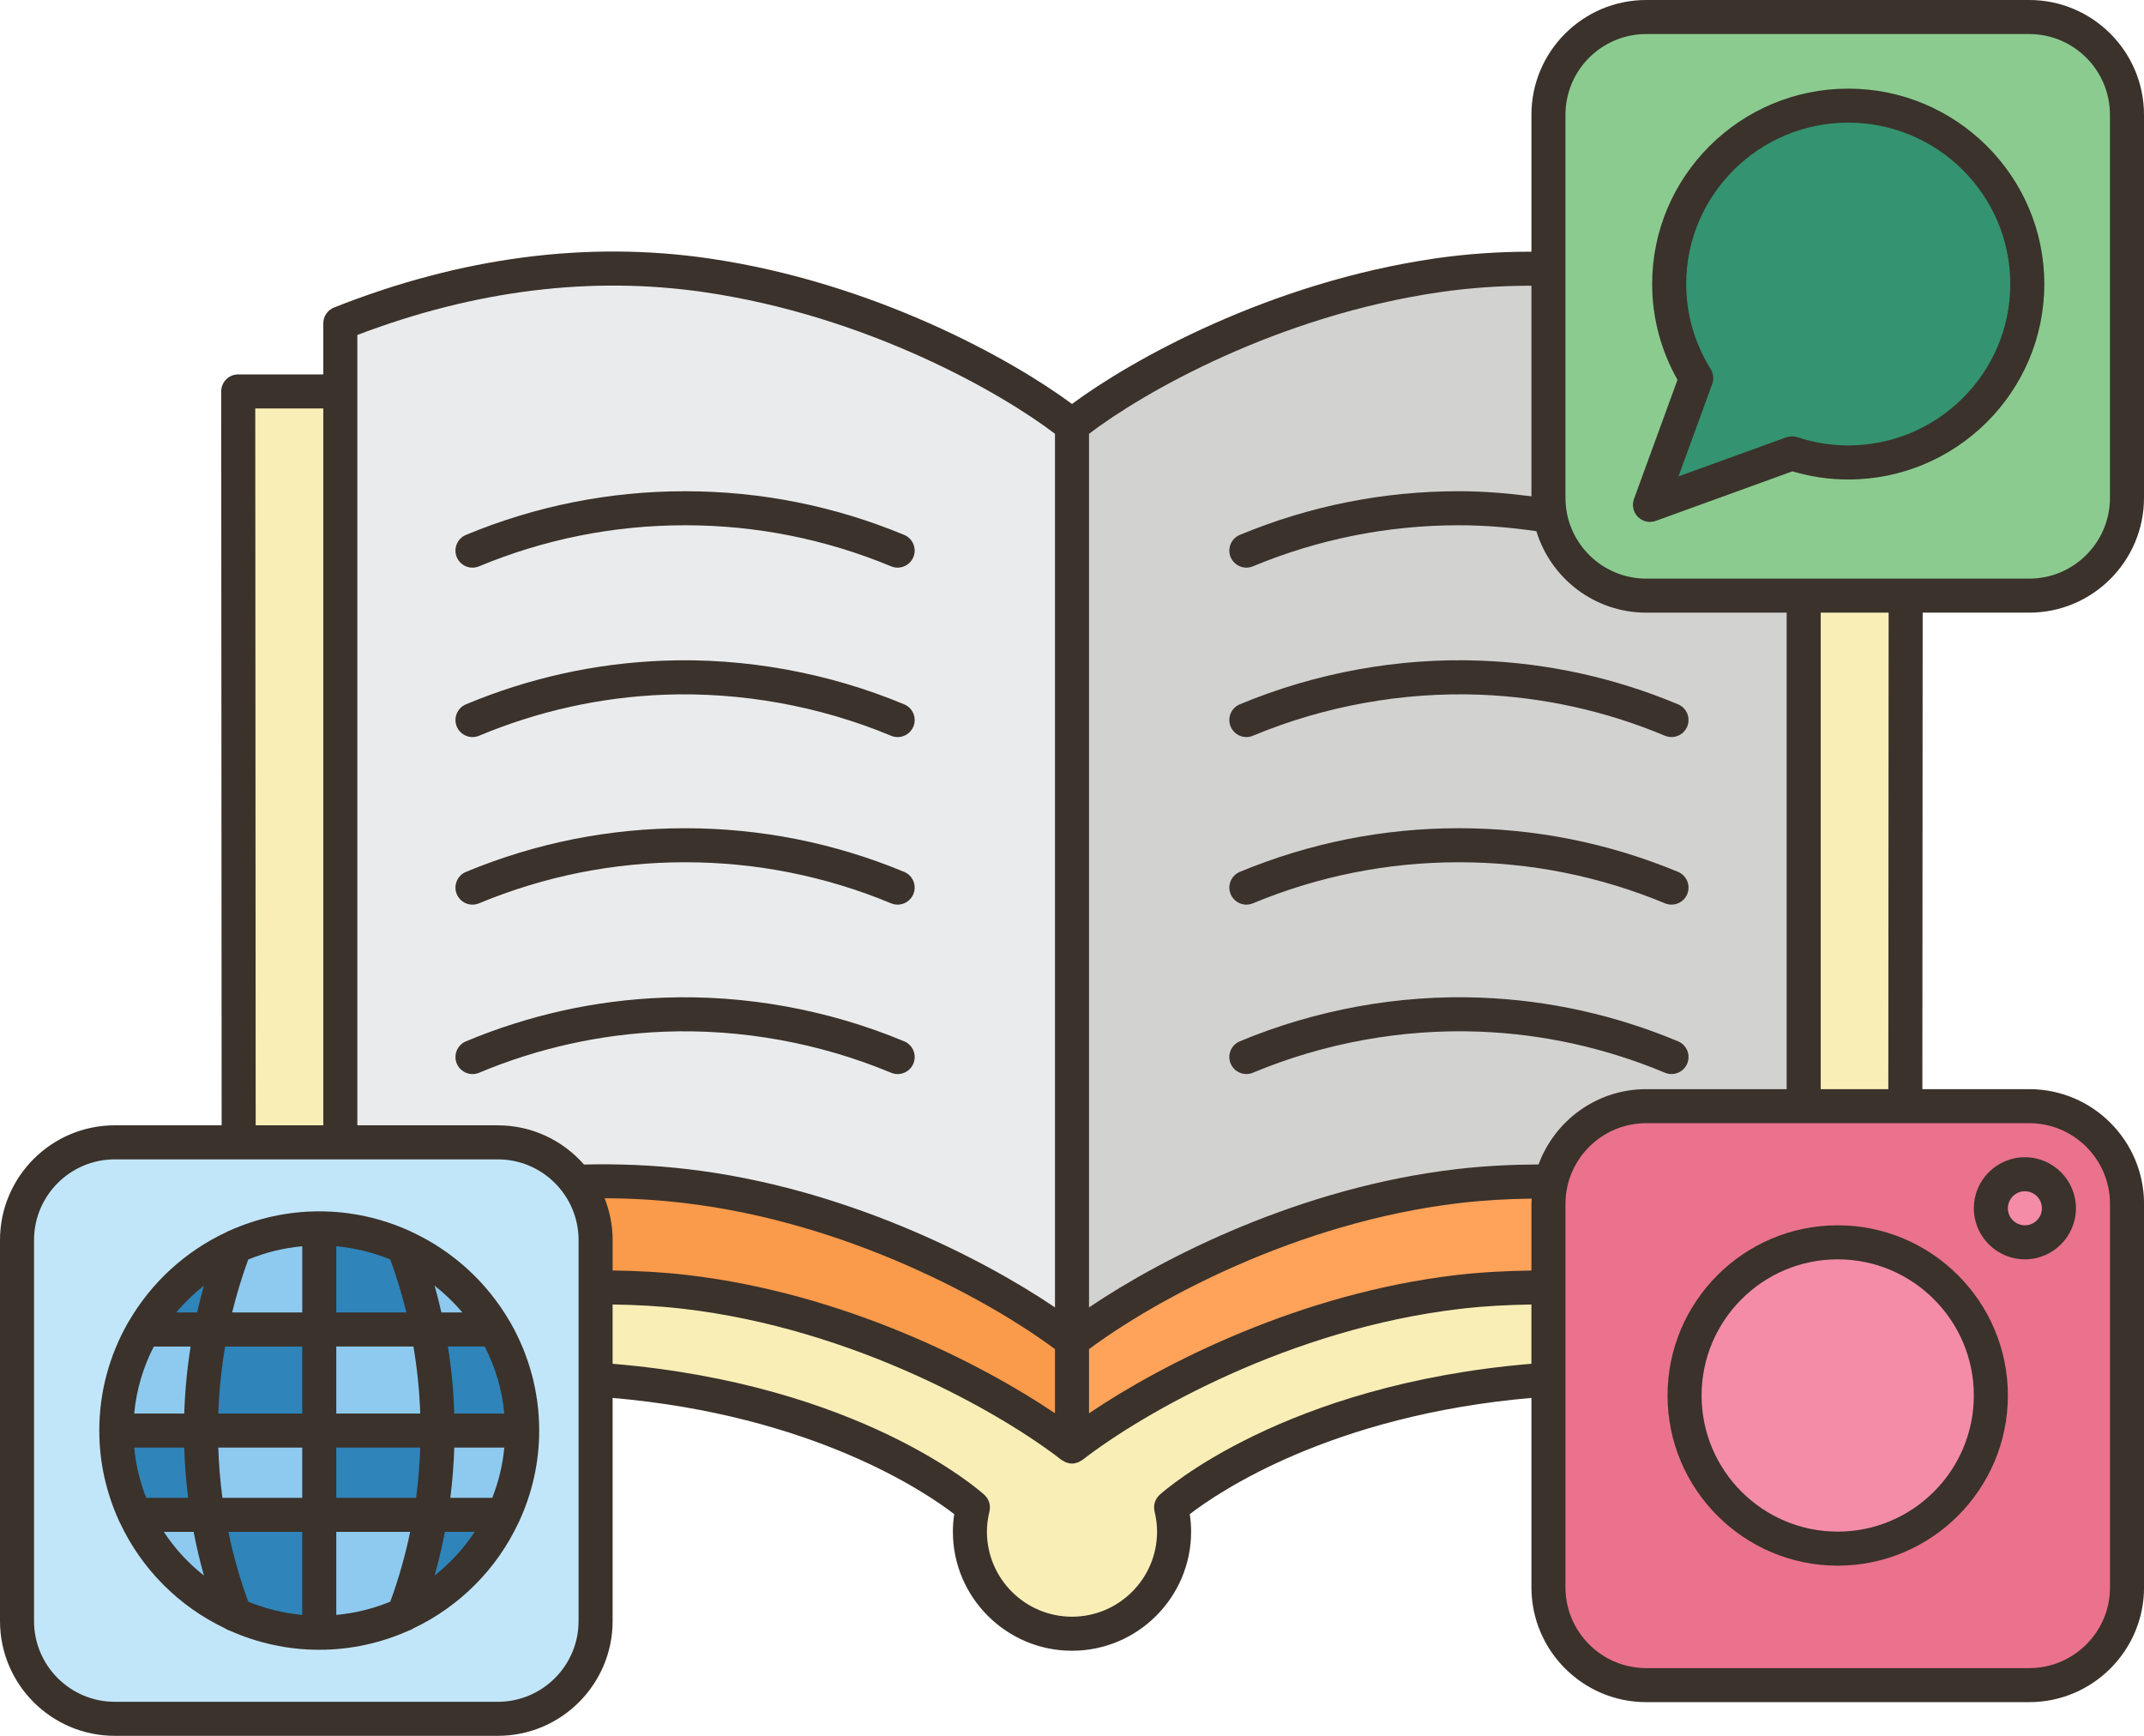 <?xml version="1.0" encoding="UTF-8"?><svg xmlns="http://www.w3.org/2000/svg" xmlns:xlink="http://www.w3.org/1999/xlink" height="102.0" preserveAspectRatio="xMidYMid meet" version="1.0" viewBox="0.0 0.0 126.0 102.0" width="126.0" zoomAndPan="magnify"><g><g><g><g><g><path d="M119.26,35c3.17,0,5.74-2.57,5.74-5.74V6.74c0-3.17-2.57-5.74-5.74-5.74H96.74 C93.57,1,91,3.57,91,6.74v9.05c-2.05-0.05-4.23,0.05-6.51,0.39C74.27,17.66,65.88,22.68,63,25 c-2.88-2.32-11.27-7.34-21.49-8.82C31.55,14.73,23.44,17.63,20,19v4h-6l0.03,44.13H6.74C3.57,67.13,1,69.7,1,72.87v22.39 C1,98.43,3.57,101,6.74,101h22.52c3.17,0,5.74-2.57,5.74-5.74V81.05c15,1,22.18,7.53,22.18,7.53C57.07,89.03,57,89.51,57,90 c0,3.31,2.69,6,6,6c3.31,0,6-2.69,6-6c0-0.49-0.07-0.97-0.18-1.42c0,0,7.18-6.53,22.18-7.53v12.23c0,3.17,2.57,5.74,5.74,5.74 h22.52c3.17,0,5.74-2.57,5.74-5.74V70.74c0-3.17-2.57-5.74-5.74-5.74h-7.29l0.02-30H119.26z" fill="#f9eeb6"/></g><g><path d="M91,29.26c0,3.17,2.57,5.74,5.74,5.74H106v30h-9.26c-2.73,0-5.01,1.9-5.58,4.45L91,69.41 c-1.67-0.01-3.43,0.07-5.26,0.28C74.96,70.94,66.09,76.38,63,78.78V25c2.88-2.32,11.27-7.34,21.49-8.82 c2.28-0.34,4.46-0.44,6.51-0.39V29.26z" fill="#d2d2d1"/></g><g><path d="M63,25v53.78c-3.09-2.4-11.96-7.84-22.74-9.09c-2.25-0.26-4.38-0.33-6.37-0.25l-0.02,0.02 c-1.04-1.41-2.72-2.33-4.61-2.33H20V67V23v-4c3.44-1.37,11.55-4.27,21.51-2.82C51.73,17.66,60.12,22.68,63,25z" fill="#eaebec"/></g><g><circle cx="108" cy="82" fill="#f48ca7" r="9"/></g><g><circle cx="119" cy="71" fill="#f48ca7" r="2"/></g><g><path d="M125,70.74v22.54c0,3.17-2.57,5.74-5.74,5.74H96.74c-3.17,0-5.74-2.57-5.74-5.74V81.05v-5.42 v-4.89c0-0.44,0.05-0.88,0.16-1.29C91.73,66.9,94.01,65,96.74,65H106h5.97h7.29C122.43,65,125,67.57,125,70.74z M121,71 c0-1.1-0.9-2-2-2s-2,0.9-2,2s0.9,2,2,2S121,72.1,121,71z M117,82c0-4.97-4.03-9-9-9s-9,4.03-9,9s4.03,9,9,9S117,86.97,117,82z" fill="#ea728c"/></g><g><path d="M63,78.78V85c-3.09-2.4-11.96-7.84-22.74-9.09c-1.83-0.21-3.59-0.29-5.26-0.28v-2.76 c0-1.28-0.42-2.46-1.13-3.41l0.02-0.02c1.99-0.08,4.12-0.01,6.37,0.25C51.04,70.94,59.91,76.38,63,78.78z" fill="#fa9a4b"/></g><g><path d="M63,85v-6.22c3.09-2.4,11.96-7.84,22.74-9.09c1.83-0.21,3.59-0.29,5.26-0.28l0.16,0.04 C91.05,69.86,91,70.3,91,70.74v4.89c-1.67-0.01-3.43,0.07-5.26,0.28C74.96,77.16,66.09,82.6,63,85z" fill="#ffa25a"/></g><g><path d="M25.72,84.06h4.97c0,1.77-0.39,3.45-1.08,4.95h-4.3C25.56,87.52,25.72,85.87,25.72,84.06z" fill="#8ecaef"/></g><g><path d="M29.09,78.12h-3.95c-0.4-1.98-0.94-3.63-1.41-4.86C25.98,74.28,27.86,75.99,29.09,78.12z" fill="#8ecaef"/></g><g><path d="M25.72,84.06h-6.96v-5.94h6.38C25.48,79.85,25.72,81.85,25.72,84.06z" fill="#8ecaef"/></g><g><path d="M18.76,72.18v5.94h-6.37c0.4-1.98,0.94-3.63,1.4-4.86C15.3,72.57,16.99,72.18,18.76,72.18z" fill="#8ecaef"/></g><g><path d="M8.44,78.12h3.95c-0.34,1.73-0.58,3.73-0.58,5.94H6.84C6.84,81.9,7.42,79.87,8.44,78.12z" fill="#8ecaef"/></g><g><path d="M12.22,89.01c0.4,2.44,1.03,4.42,1.57,5.85c-2.59-1.18-4.68-3.27-5.86-5.85H12.22z" fill="#8ecaef"/></g><g><path d="M18.76,84.06v4.95h-6.54c-0.25-1.49-0.41-3.14-0.41-4.95H18.76z" fill="#8ecaef"/></g><g><path d="M18.76,89.01h6.55c-0.4,2.44-1.03,4.42-1.58,5.85v0.01c-1.51,0.69-3.2,1.07-4.97,1.07V89.01z" fill="#8ecaef"/></g><g><path d="M13.79,73.26c-0.46,1.23-1,2.88-1.4,4.86H8.44C9.67,76,11.54,74.29,13.79,73.26z" fill="#2f84b9"/></g><g><path d="M25.14,78.12h-6.38v-5.94c1.77,0,3.46,0.38,4.97,1.08C24.2,74.49,24.74,76.14,25.14,78.12z" fill="#2f84b9"/></g><g><path d="M30.69,84.06h-4.97c0-2.21-0.24-4.21-0.58-5.94h3.95C30.11,79.87,30.69,81.9,30.69,84.06z" fill="#2f84b9"/></g><g><path d="M18.76,78.12v5.94h-6.95c0-2.21,0.24-4.21,0.58-5.94H18.76z" fill="#2f84b9"/></g><g><path d="M6.84,84.06h4.97c0,1.81,0.16,3.46,0.41,4.95H7.93C7.23,87.51,6.84,85.83,6.84,84.06z" fill="#2f84b9"/></g><g><path d="M18.76,89.01v6.93c-1.77,0-3.46-0.39-4.97-1.08c-0.54-1.43-1.17-3.41-1.57-5.85H18.76z" fill="#2f84b9"/></g><g><path d="M18.76,84.06h6.96c0,1.81-0.16,3.46-0.41,4.95h-6.55V84.06z" fill="#2f84b9"/></g><g><path d="M25.31,89.01h4.3c-1.19,2.59-3.29,4.67-5.88,5.85C24.28,93.43,24.91,91.45,25.31,89.01z" fill="#2f84b9"/></g><g><path d="M7.93,89.01c1.18,2.58,3.27,4.67,5.86,5.85c1.51,0.69,3.2,1.08,4.97,1.08s3.46-0.38,4.97-1.07 v-0.01c2.59-1.18,4.69-3.26,5.88-5.85c0.69-1.5,1.08-3.18,1.08-4.95c0-2.16-0.58-4.19-1.6-5.94c-1.23-2.13-3.11-3.84-5.36-4.86 c-1.51-0.7-3.2-1.08-4.97-1.08s-3.46,0.39-4.97,1.08c-2.25,1.03-4.12,2.74-5.35,4.86c-1.02,1.75-1.6,3.78-1.6,5.94 C6.84,85.83,7.23,87.51,7.93,89.01z M35,81.05v14.21c0,3.17-2.57,5.74-5.74,5.74H6.74C3.57,101,1,98.43,1,95.26V72.87 c0-3.17,2.57-5.74,5.74-5.74h7.29H20h9.26c1.89,0,3.57,0.92,4.61,2.33c0.71,0.95,1.13,2.13,1.13,3.41v2.76V81.05z" fill="#c2e6f9"/></g><g><path d="M108.62,6.21c5.81,0,10.52,4.69,10.52,10.48s-4.71,10.49-10.52,10.49 c-1.16,0-2.27-0.2-3.31-0.54l-8.34,3.03l2.72-7.45c-1.01-1.61-1.6-3.5-1.6-5.53C98.09,10.9,102.81,6.21,108.62,6.21z" fill="#349370"/></g><g><path d="M125,6.74v22.52c0,3.17-2.57,5.74-5.74,5.74h-7.27H106h-9.26C93.57,35,91,32.43,91,29.26V15.79 V6.74C91,3.57,93.57,1,96.74,1h22.52C122.43,1,125,3.57,125,6.74z M119.14,16.69c0-5.79-4.71-10.48-10.52-10.48 c-5.81,0-10.53,4.69-10.53,10.48c0,2.03,0.59,3.92,1.6,5.53l-2.72,7.45l8.34-3.03c1.04,0.34,2.15,0.54,3.31,0.54 C114.43,27.18,119.14,22.48,119.14,16.69z" fill="#8bcb8f"/></g></g></g></g><g fill="#3a322b"><path d="M28.152,33.278c3.855-1.601,7.93-2.413,12.108-2.413s8.253,0.812,12.109,2.413 c0.126,0.052,0.256,0.077,0.384,0.077c0.392,0,0.764-0.232,0.924-0.617c0.212-0.51-0.03-1.095-0.54-1.307 c-4.102-1.702-8.435-2.565-12.877-2.565c-4.443,0-8.775,0.863-12.876,2.566c-0.51,0.211-0.752,0.797-0.54,1.307 C27.058,33.249,27.641,33.491,28.152,33.278z" fill="inherit"/><path d="M53.139,41.388c-4.468-1.863-9.374-2.751-14.165-2.565c-3.989,0.153-7.889,1.016-11.591,2.565 c-0.51,0.213-0.75,0.799-0.537,1.308c0.215,0.511,0.801,0.75,1.309,0.537c3.481-1.456,7.147-2.268,10.896-2.412 c4.515-0.165,9.116,0.661,13.319,2.413c0.126,0.053,0.256,0.078,0.385,0.078c0.392,0,0.763-0.232,0.923-0.616 C53.89,42.186,53.648,41.6,53.139,41.388z" fill="inherit"/><path d="M28.152,53.08c3.855-1.601,7.93-2.413,12.108-2.413s8.253,0.812,12.109,2.413 c0.126,0.052,0.256,0.077,0.384,0.077c0.392,0,0.764-0.232,0.924-0.617c0.212-0.51-0.03-1.095-0.54-1.307 c-4.102-1.702-8.435-2.565-12.877-2.565c-4.443,0-8.775,0.863-12.876,2.566c-0.51,0.211-0.752,0.797-0.54,1.307 C27.058,53.05,27.641,53.293,28.152,53.08z" fill="inherit"/><path d="M53.139,61.19c-4.467-1.864-9.371-2.75-14.165-2.565c-3.989,0.153-7.889,1.017-11.591,2.566 c-0.51,0.213-0.75,0.799-0.537,1.308c0.215,0.51,0.801,0.75,1.309,0.537c3.481-1.456,7.147-2.268,10.896-2.413 c4.508-0.173,9.116,0.661,13.319,2.413c0.126,0.053,0.256,0.078,0.385,0.078c0.391,0,0.763-0.231,0.923-0.616 C53.89,61.988,53.648,61.402,53.139,61.19z" fill="inherit"/><path d="M119.258,64h-6.283l0.018-28h6.262c3.72,0,6.745-3.025,6.745-6.745V6.745 C126,3.025,122.975,0,119.255,0h-22.51C93.025,0,90,3.025,90,6.745v8.045c-1.901-0.002-3.8,0.126-5.653,0.396 C74.609,16.602,66.494,21.146,63,23.738c-3.493-2.592-11.608-7.137-21.346-8.553c-7.162-1.042-14.57-0.07-22.022,2.885 C19.25,18.222,19,18.59,19,19v3h-5c-0.266,0-0.52,0.105-0.707,0.293C13.105,22.481,13,22.735,13,23l0.026,43.125H6.745 C3.025,66.126,0,69.151,0,72.871v22.385C0,98.975,3.025,102,6.745,102h22.513c3.72,0,6.745-3.025,6.745-6.745V82.143 c11.767,1.024,18.404,5.54,20.077,6.831C56.026,89.319,56,89.663,56,90c0,3.86,3.141,7,7,7s7-3.14,7-7 c0-0.336-0.026-0.68-0.079-1.026c1.673-1.292,8.311-5.808,20.079-6.832v11.133c0,3.719,3.025,6.745,6.745,6.745h22.513 c3.72,0,6.745-3.026,6.745-6.745v-22.53C126.003,67.025,122.978,64,119.258,64z M110.974,64H107V36h3.992L110.974,64z M92,6.745 C92,4.128,94.129,2,96.745,2h22.51C121.871,2,124,4.128,124,6.745v22.511c0,2.616-2.129,4.745-4.745,4.745h-7.261h-0.001H96.745 C94.129,34,92,31.872,92,29.255V6.745z M84.634,17.165c1.76-0.256,3.562-0.376,5.366-0.376v12.375 c-1.416-0.181-2.842-0.299-4.261-0.299c-4.443,0-8.775,0.863-12.876,2.566c-0.51,0.211-0.752,0.797-0.54,1.307 c0.16,0.385,0.532,0.617,0.924,0.617c0.128,0,0.258-0.025,0.384-0.077c3.855-1.601,7.93-2.413,12.108-2.413 c1.517,0,3.044,0.129,4.553,0.348C91.133,33.98,93.707,36,96.745,36H105v28h-8.255c-2.903,0-5.376,1.847-6.325,4.424 c-1.602,0.009-3.21,0.089-4.796,0.273C76.446,69.763,68.353,73.885,64,76.825V25.492C67.185,23.061,75.068,18.556,84.634,17.165z M35.532,70.41c1.54,0.005,3.088,0.096,4.614,0.273C49.849,71.81,58.254,76.483,62,79.278v3.768 c-4.353-2.94-12.444-7.061-21.624-8.126c-1.445-0.169-2.906-0.245-4.373-0.265v-1.785C36.003,72.002,35.832,71.174,35.532,70.41z M64,79.278c3.748-2.796,12.155-7.468,21.854-8.594c1.376-0.159,2.773-0.234,4.161-0.252C90.011,70.536,90,70.639,90,70.745v3.912 c-1.463,0.023-2.93,0.095-4.376,0.263C76.446,75.986,68.353,80.107,64,83.048V79.278z M21,19.684 c6.909-2.633,13.756-3.481,20.367-2.519c9.564,1.391,17.448,5.896,20.633,8.326v51.333c-4.353-2.94-12.444-7.061-21.624-8.127 c-2.004-0.233-4.037-0.316-6.055-0.268c-1.237-1.408-3.046-2.303-5.063-2.303H21V19.684z M15.001,24H19v42.126h-3.974L15.001,24z M29.258,100H6.745C4.129,100,2,97.872,2,95.255V72.871c0-2.616,2.129-4.745,4.745-4.745h7.281c0,0,0,0,0.001,0h15.23 c2.616,0,4.745,2.128,4.745,4.745v8.11c0,0.001-0.001,0.002-0.001,0.004c0,0.003,0.001,0.005,0.001,0.007v14.264 C34.003,97.872,31.874,100,29.258,100z M68.151,87.838c-0.271,0.246-0.385,0.62-0.299,0.975C67.95,89.219,68,89.618,68,90 c0,2.757-2.243,5-5,5s-5-2.243-5-5c0-0.383,0.05-0.781,0.148-1.185c0.087-0.355-0.028-0.73-0.299-0.977 c-0.297-0.271-7.323-6.487-21.847-7.7v-3.484c1.385,0.019,2.774,0.093,4.143,0.252c10.038,1.166,18.703,6.132,22.24,8.883 c0.039,0.031,0.085,0.044,0.127,0.068c0.027,0.015,0.048,0.036,0.076,0.049c0.018,0.008,0.036,0.014,0.055,0.021 C62.759,85.972,62.879,86,62.999,86c0,0,0,0,0,0s0,0,0,0c0,0,0,0,0,0s0,0,0,0c0.12,0,0.24-0.028,0.355-0.072 c0.019-0.007,0.037-0.013,0.056-0.022c0.028-0.013,0.049-0.034,0.076-0.049c0.042-0.024,0.087-0.037,0.126-0.068 c3.539-2.751,12.206-7.718,22.241-8.883c1.371-0.16,2.763-0.232,4.146-0.252v3.483C75.474,81.351,68.449,87.568,68.151,87.838z M124.003,93.275c0,2.617-2.129,4.745-4.745,4.745H96.745c-2.616,0-4.745-2.128-4.745-4.745v-22.53C92,68.128,94.129,66,96.745,66 h15.228h0.001h7.284c2.616,0,4.745,2.128,4.745,4.745V93.275z" fill="inherit"/><path d="M73.247,43.311c0.129,0,0.259-0.025,0.385-0.078c4.202-1.752,8.805-2.578,13.318-2.413 c3.749,0.145,7.415,0.956,10.896,2.412c0.509,0.213,1.095-0.026,1.309-0.537c0.213-0.509-0.027-1.095-0.537-1.308 c-3.702-1.549-7.603-2.412-11.592-2.565c-4.793-0.189-9.697,0.702-14.164,2.565c-0.51,0.212-0.751,0.798-0.538,1.308 C72.484,43.08,72.855,43.311,73.247,43.311z" fill="inherit"/><path d="M72.323,52.54c0.16,0.385,0.532,0.617,0.924,0.617c0.128,0,0.258-0.025,0.384-0.077 c3.855-1.601,7.93-2.413,12.108-2.413s8.253,0.812,12.109,2.413c0.511,0.209,1.095-0.03,1.308-0.541 c0.212-0.51-0.03-1.095-0.54-1.307c-4.102-1.702-8.434-2.565-12.877-2.565s-8.775,0.863-12.876,2.566 C72.354,51.444,72.111,52.03,72.323,52.54z" fill="inherit"/><path d="M98.618,61.19c-3.702-1.549-7.602-2.413-11.592-2.566c-4.794-0.188-9.697,0.701-14.164,2.565 c-0.51,0.213-0.751,0.798-0.538,1.308c0.16,0.384,0.532,0.615,0.923,0.615c0.129,0,0.259-0.025,0.385-0.078 c4.2-1.752,8.791-2.586,13.318-2.413c3.749,0.145,7.415,0.957,10.896,2.413c0.509,0.214,1.095-0.025,1.309-0.537 C99.368,61.989,99.128,61.403,98.618,61.19z" fill="inherit"/><path d="M96.966,30.667c0.114,0,0.229-0.02,0.341-0.06l8.03-2.911c1.074,0.319,2.176,0.48,3.281,0.48 c6.354,0,11.524-5.152,11.524-11.484s-5.17-11.484-11.524-11.484s-11.523,5.152-11.523,11.484c0,1.971,0.514,3.906,1.489,5.628 l-2.558,7.004c-0.133,0.365-0.043,0.774,0.231,1.049C96.449,30.564,96.705,30.667,96.966,30.667z M100.534,21.687 c-0.941-1.508-1.439-3.235-1.439-4.996c0-5.229,4.272-9.484,9.523-9.484c5.252,0,9.524,4.255,9.524,9.484 s-4.272,9.484-9.524,9.484c-1.008,0-2.015-0.163-2.992-0.485c-0.213-0.07-0.442-0.066-0.653,0.01l-6.332,2.295l1.985-5.436 C100.731,22.271,100.698,21.948,100.534,21.687z" fill="inherit"/><path d="M31.688,84.063c0-2.294-0.612-4.445-1.671-6.313c-0.019-0.047-0.052-0.084-0.077-0.127 c-1.324-2.273-3.321-4.102-5.722-5.222c-0.049-0.028-0.096-0.052-0.149-0.072c-1.621-0.731-3.414-1.149-5.307-1.149 c-1.892,0-3.685,0.417-5.307,1.148c-0.054,0.019-0.102,0.044-0.151,0.073c-2.4,1.12-4.397,2.949-5.72,5.221 c-0.026,0.043-0.059,0.08-0.078,0.127c-1.059,1.868-1.671,4.019-1.671,6.313c0,1.882,0.417,3.666,1.148,5.28 c0.019,0.054,0.045,0.1,0.072,0.149c1.271,2.709,3.455,4.901,6.16,6.189c0.092,0.065,0.193,0.113,0.3,0.144 c1.605,0.714,3.377,1.119,5.245,1.119c1.868,0,3.64-0.405,5.245-1.119c0.107-0.031,0.207-0.079,0.298-0.143 c2.705-1.287,4.888-3.478,6.159-6.185c0.029-0.052,0.057-0.101,0.076-0.158C31.272,87.727,31.688,85.944,31.688,84.063z M19.763,94.894v-4.88h4.342c-0.288,1.389-0.676,2.758-1.167,4.101C21.944,94.526,20.878,94.792,19.763,94.894z M14.587,94.115 c-0.49-1.343-0.878-2.712-1.166-4.101h4.342v4.88C16.648,94.793,15.581,94.526,14.587,94.115z M9.039,79.123h2.164 c-0.207,1.301-0.333,2.615-0.375,3.94H7.887C8.017,81.654,8.42,80.326,9.039,79.123z M17.763,73.232v3.891h-4.12 c0.256-1.05,0.572-2.088,0.945-3.111C15.581,73.6,16.648,73.333,17.763,73.232z M22.938,74.011 c0.373,1.023,0.689,2.061,0.945,3.111h-4.12v-3.89C20.878,73.333,21.944,73.6,22.938,74.011z M29.638,83.063h-2.94 c-0.042-1.325-0.168-2.64-0.375-3.94h2.163C29.104,80.326,29.508,81.654,29.638,83.063z M24.697,83.063h-4.934v-3.94h4.534 C24.518,80.422,24.652,81.737,24.697,83.063z M17.763,79.123v3.94h-4.934c0.045-1.326,0.179-2.641,0.401-3.94H17.763z M7.887,85.063h2.941c0.031,0.99,0.108,1.974,0.231,2.951H8.593C8.227,87.084,7.982,86.096,7.887,85.063z M12.828,85.063h4.934 v2.951h-4.691C12.94,87.038,12.862,86.053,12.828,85.063z M19.763,88.014v-2.951h4.934c-0.033,0.99-0.112,1.975-0.244,2.951 H19.763z M26.697,85.063h2.94c-0.095,1.033-0.34,2.021-0.706,2.951h-2.466C26.589,87.037,26.666,86.053,26.697,85.063z M27.17,77.123h-1.229c-0.12-0.529-0.254-1.056-0.402-1.579C26.135,76.014,26.684,76.54,27.17,77.123z M11.986,75.543 c-0.148,0.523-0.281,1.05-0.402,1.58h-1.229C10.841,76.54,11.39,76.014,11.986,75.543z M9.626,90.014h1.753 c0.167,0.864,0.367,1.721,0.607,2.569C11.068,91.858,10.27,90.992,9.626,90.014z M25.539,92.583 c0.24-0.848,0.44-1.705,0.607-2.569h1.752C27.254,90.991,26.456,91.857,25.539,92.583z" fill="inherit"/><path d="M108,72c-5.514,0-10,4.486-10,10s4.486,10,10,10s10-4.486,10-10S113.514,72,108,72z M108,90 c-4.411,0-8-3.589-8-8s3.589-8,8-8s8,3.589,8,8S112.411,90,108,90z" fill="inherit"/><path d="M119,68c-1.654,0-3,1.346-3,3s1.346,3,3,3s3-1.346,3-3S120.654,68,119,68z M119,72 c-0.552,0-1-0.449-1-1s0.448-1,1-1s1,0.449,1,1S119.552,72,119,72z" fill="inherit"/></g></g></svg>